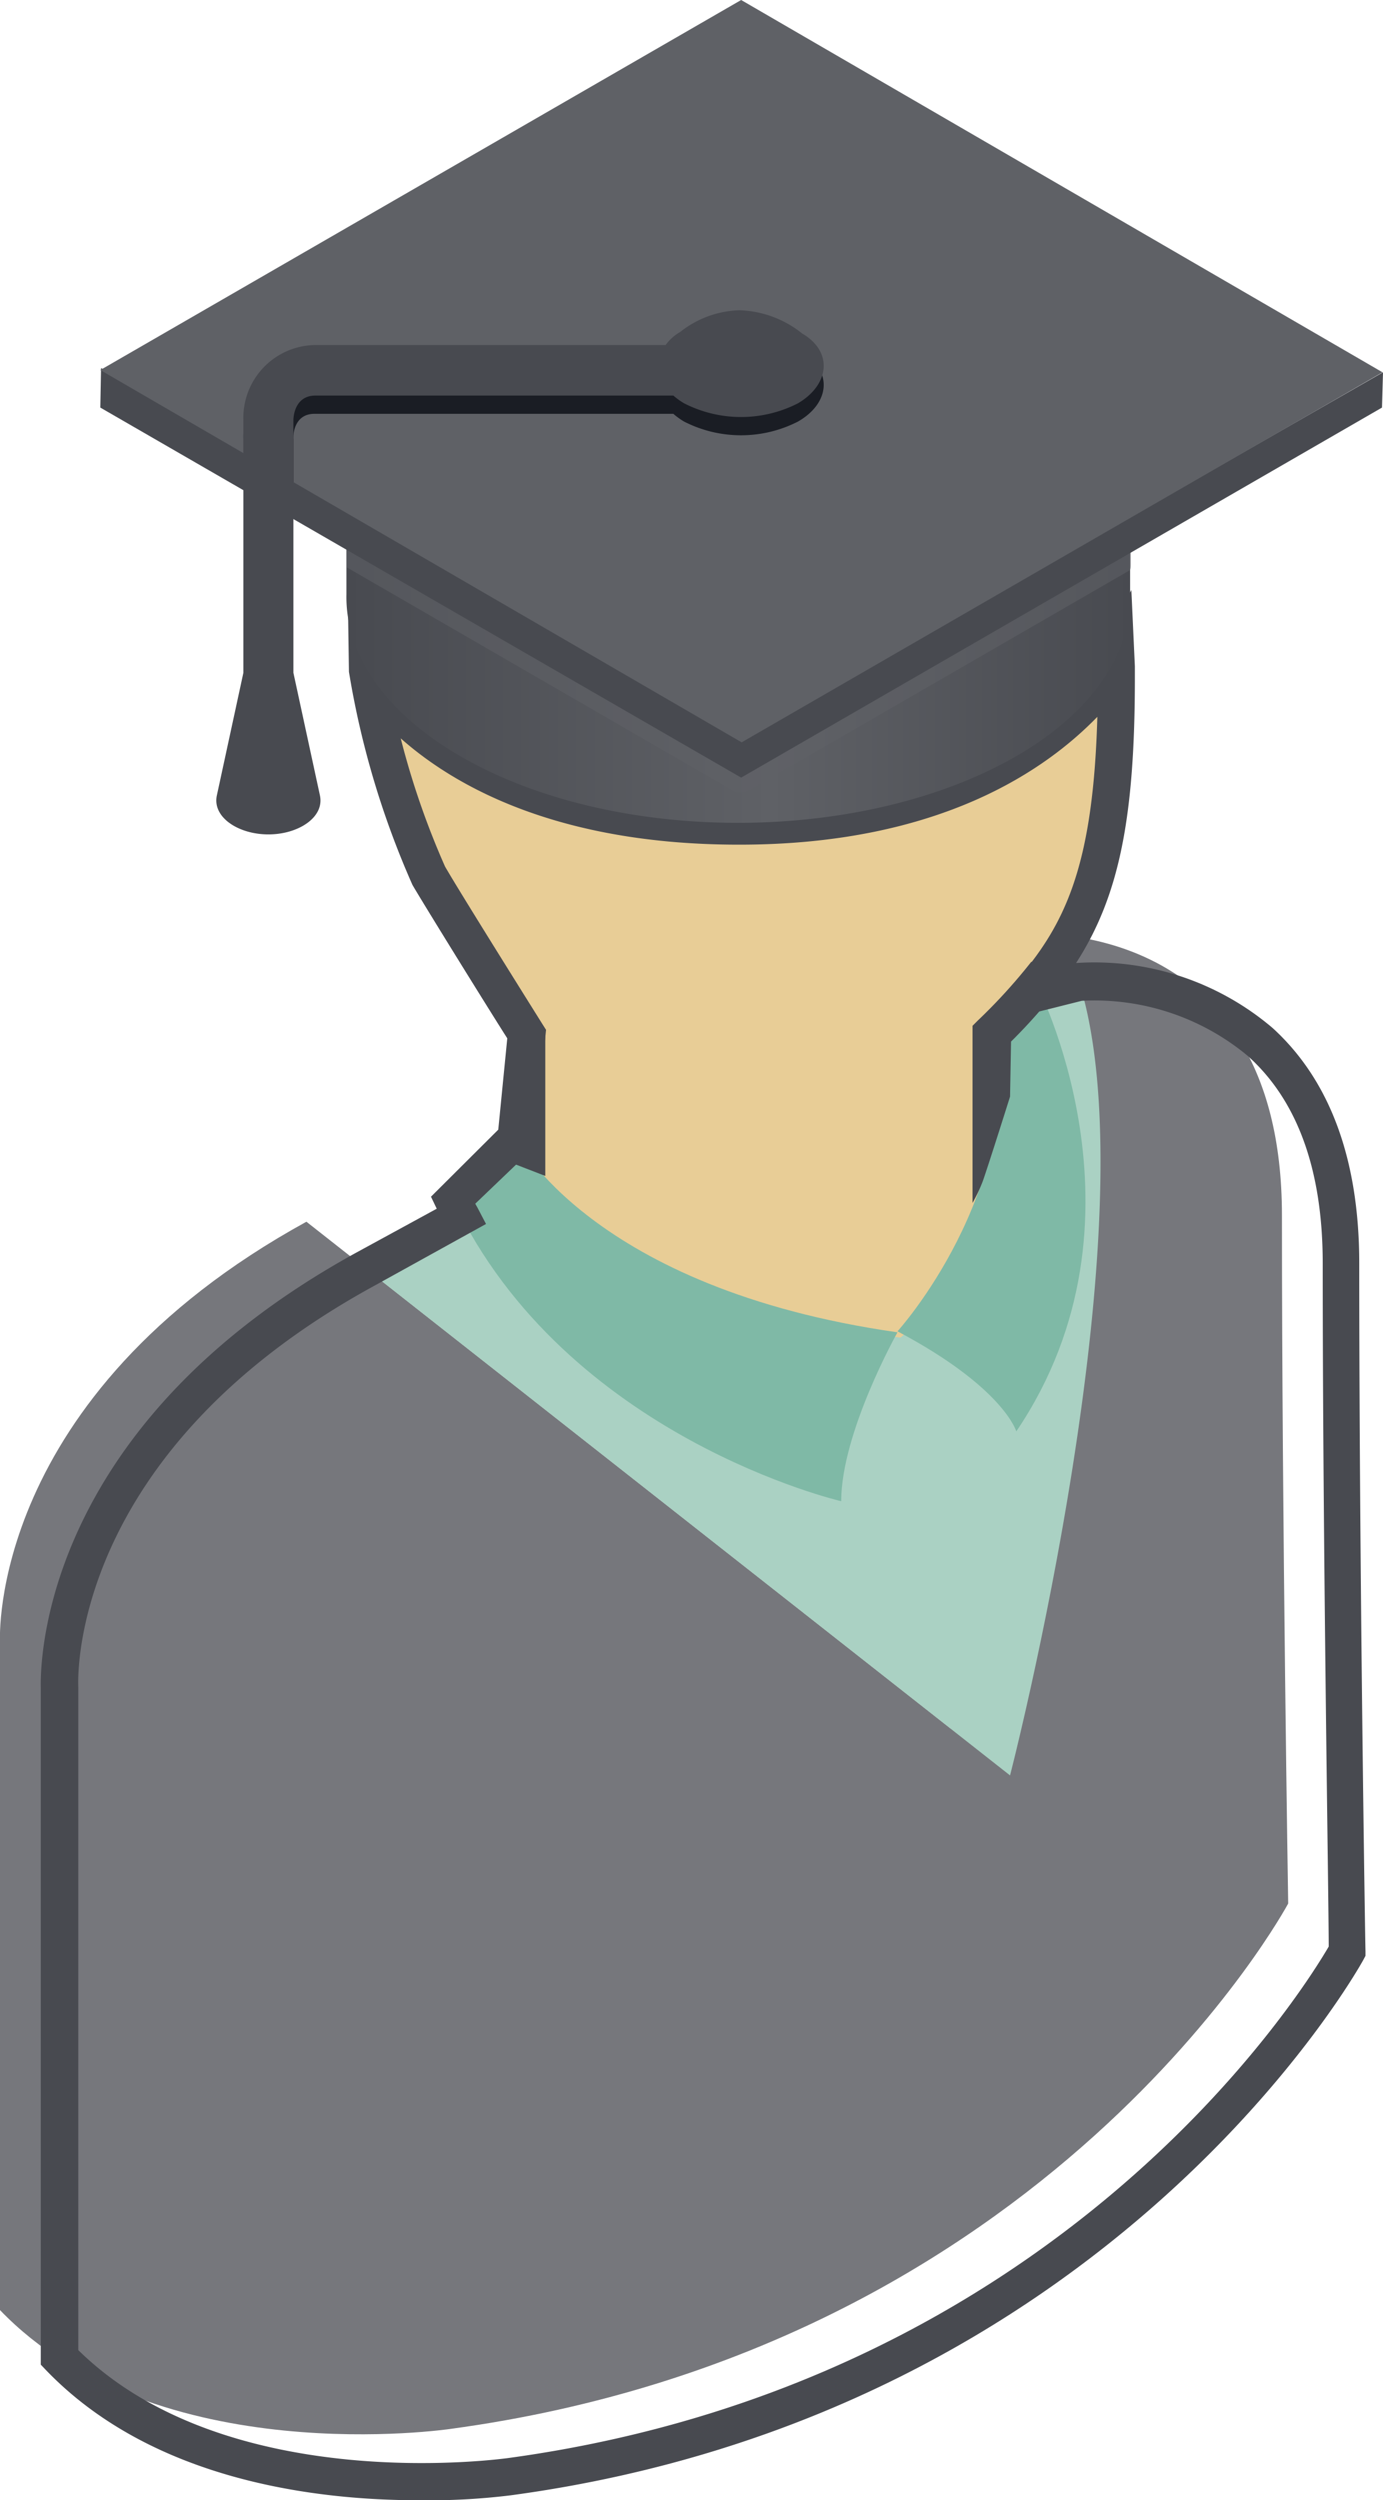 <svg xmlns="http://www.w3.org/2000/svg" xmlns:xlink="http://www.w3.org/1999/xlink" viewBox="0 0 55.29 99.93"><defs><style>.cls-1{isolation:isolate;}.cls-2{fill:#76777c;}.cls-3{fill:#e8cd96;}.cls-4{fill:#aad1c3;}.cls-5{fill:#7fb9a6;}.cls-6{fill:#484a50;}.cls-7{fill:url(#Naamloos_verloop_14);}.cls-8,.cls-9{fill:#5f6166;}.cls-8{opacity:0.57;mix-blend-mode:multiply;}.cls-10{fill:#1a1d24;}</style><linearGradient id="Naamloos_verloop_14" x1="13.85" y1="24.46" x2="45.21" y2="24.46" gradientUnits="userSpaceOnUse"><stop offset="0" stop-color="#484a50"/><stop offset="0.54" stop-color="#5f6166"/><stop offset="1" stop-color="#484a50"/></linearGradient></defs><title>leer_van_zwakheden</title><g class="cls-1"><g id="Laag_2_kopie" data-name="Laag 2 kopie"><path class="cls-2" d="M0,92.33V65.58s-.5-9.75,12.25-16.75L38,69.08s5.75-22.25,2.75-31.75c0,0,10.5-1,10.5,11.25s.25,27.5.25,27.5S42,93.83,18,97.08C18,97.08,6.25,98.83,0,92.33Z"/></g><g id="Laag_3" data-name="Laag 3"><path class="cls-3" d="M21,48.21V41.29S17.71,36,17.13,35a31.89,31.89,0,0,1-2.5-8.88c-.13-4,3.91-14.87,13.75-14.87A15.8,15.8,0,0,1,44.63,27.08c0,8.34-1.5,10.8-5,14.21V51.88S33.21,60.12,21,48.21Z"/></g><g id="Laag_2" data-name="Laag 2"><path class="cls-4" d="M43.13,39.21c3,9.5-2.75,31.75-2.75,31.75L14.63,50.71l5.5-3A36.61,36.61,0,0,0,36,53.46S41.54,49,41.13,39.71Z"/></g><g id="Laag_5" data-name="Laag 5"><path class="cls-5" d="M18.13,48l2.5-2.5s3,6,15.25,7.75c0,0-2.25,4-2.25,6.75C33.63,60,22.63,57.46,18.13,48Z"/><path class="cls-5" d="M41.38,39.21s5,9.5-.75,18c0,0-.5-1.75-4.75-4,0,0,5-5.5,4-12.25Z"/></g><g id="Laag_8" data-name="Laag 8"><path class="cls-6" d="M16.74,99.93c-4.1,0-10.65-.78-14.9-5.2l-.21-.22V67.46c0-.38-.38-10.27,12.64-17.41l3.19-1.74v0l-.23-.48,2.69-2.68.36-3.65c-.64-1-3.27-5.24-3.79-6.13a34.91,34.91,0,0,1-2.54-8.52l-.06-4.11,1.47,3.68c.12.23,3.19,5.82,14.19,5.82s14.36-6.09,14.39-6.15l1.29-2.51.14,3.05c0,.16,0,.32,0,.48,0,5.55-.62,8.7-2.35,11.38h0a11,11,0,0,1,7.86,2.6c2.29,2.09,3.46,5.25,3.46,9.4,0,12.1.24,27.33.25,27.49v.19l-.09.17c-.1.18-10,18.13-34.06,21.39A26.73,26.73,0,0,1,16.74,99.93Zm-13.61-6c6,5.89,17,4.33,17.14,4.32,22.11-3,31.82-18.68,32.85-20.45,0-1.86-.24-16-.24-27.31,0-3.71-1-6.5-3-8.29A9.58,9.58,0,0,0,43.25,40l-2.11.53-.58-1.24.31-.37c1.8-2.17,2.84-4.53,3-10.27-2,2.06-6.22,5.11-14.32,5.11-7.27,0-11.39-2.35-13.53-4.25a32.33,32.33,0,0,0,1.77,5.12c.57,1,3.87,6.26,3.9,6.31l.14.22-.47,4.69L19,48.11l.09.16.34.65L15,51.37C2.84,58,3.11,67,3.13,67.42Z"/><polygon class="cls-6" points="21.8 47 20.3 46.42 20.3 41.29 21.8 41.29 21.8 47"/><path class="cls-6" d="M40.38,43.83s-.85,2.7-1.09,3.38a6.28,6.28,0,0,1-.41.87V41l.22-.22a22.16,22.16,0,0,0,2.13-2.34l1.19.92a22,22,0,0,1-2,2.27Z"/></g><g id="Laag_6" data-name="Laag 6"><path class="cls-7" d="M40.63,20.69c-6.12,3.54-16.05,3.54-22.17,0a14,14,0,0,1-4.61-3.94l0,7c-.05,2.35,1.48,4.7,4.58,6.49,6.12,3.53,16,3.53,22.17,0,3.14-1.81,4.66-4.2,4.58-6.57l0-7.71A15.51,15.51,0,0,1,40.63,20.69Z"/><g id="Laag_7" data-name="Laag 7"><path class="cls-8" d="M45.21,22.54l0-7.71a15.65,15.65,0,0,1-4.56,4.7c-6.12,3.53-16.05,3.53-22.17,0a14.14,14.14,0,0,1-4.61-4l0,7c0,.05,0,.1,0,.15l15.57,9h.34l15.39-8.89C45.2,22.76,45.21,22.65,45.21,22.54Z"/></g><polygon class="cls-6" points="29.63 29.58 4.04 14.71 4.01 16.29 29.63 31.08 55.25 16.29 55.29 14.88 29.63 29.58"/><polygon class="cls-9" points="29.65 29.67 4.01 14.79 29.63 0 55.27 14.88 29.65 29.67"/><path class="cls-10" d="M12.57,16.54H26.92a2.78,2.78,0,0,0,.43.31,5,5,0,0,0,4.55,0c1.26-.72,1.42-2,.17-2.77a4.21,4.21,0,0,0-2.51-.93,4,4,0,0,0-2.37.87,1.85,1.85,0,0,0-.58.52h-14a2.91,2.91,0,0,0-2.88,3v.57l2,1.16V17.56C11.71,17.26,11.82,16.54,12.57,16.54Z"/><path class="cls-6" d="M32.07,13.33a4.21,4.21,0,0,0-2.51-.93,4,4,0,0,0-2.37.87,1.85,1.85,0,0,0-.58.52h-14a2.91,2.91,0,0,0-2.88,3v10.1l-1.06,4.9c-.19.88.87,1.56,2.06,1.56s2.25-.68,2.06-1.56l-1.06-4.9V16.81c0-.3.13-1,.88-1H26.92a2.78,2.78,0,0,0,.43.31,5,5,0,0,0,4.55,0C33.16,15.38,33.32,14.06,32.07,13.33Z"/></g></g></svg>